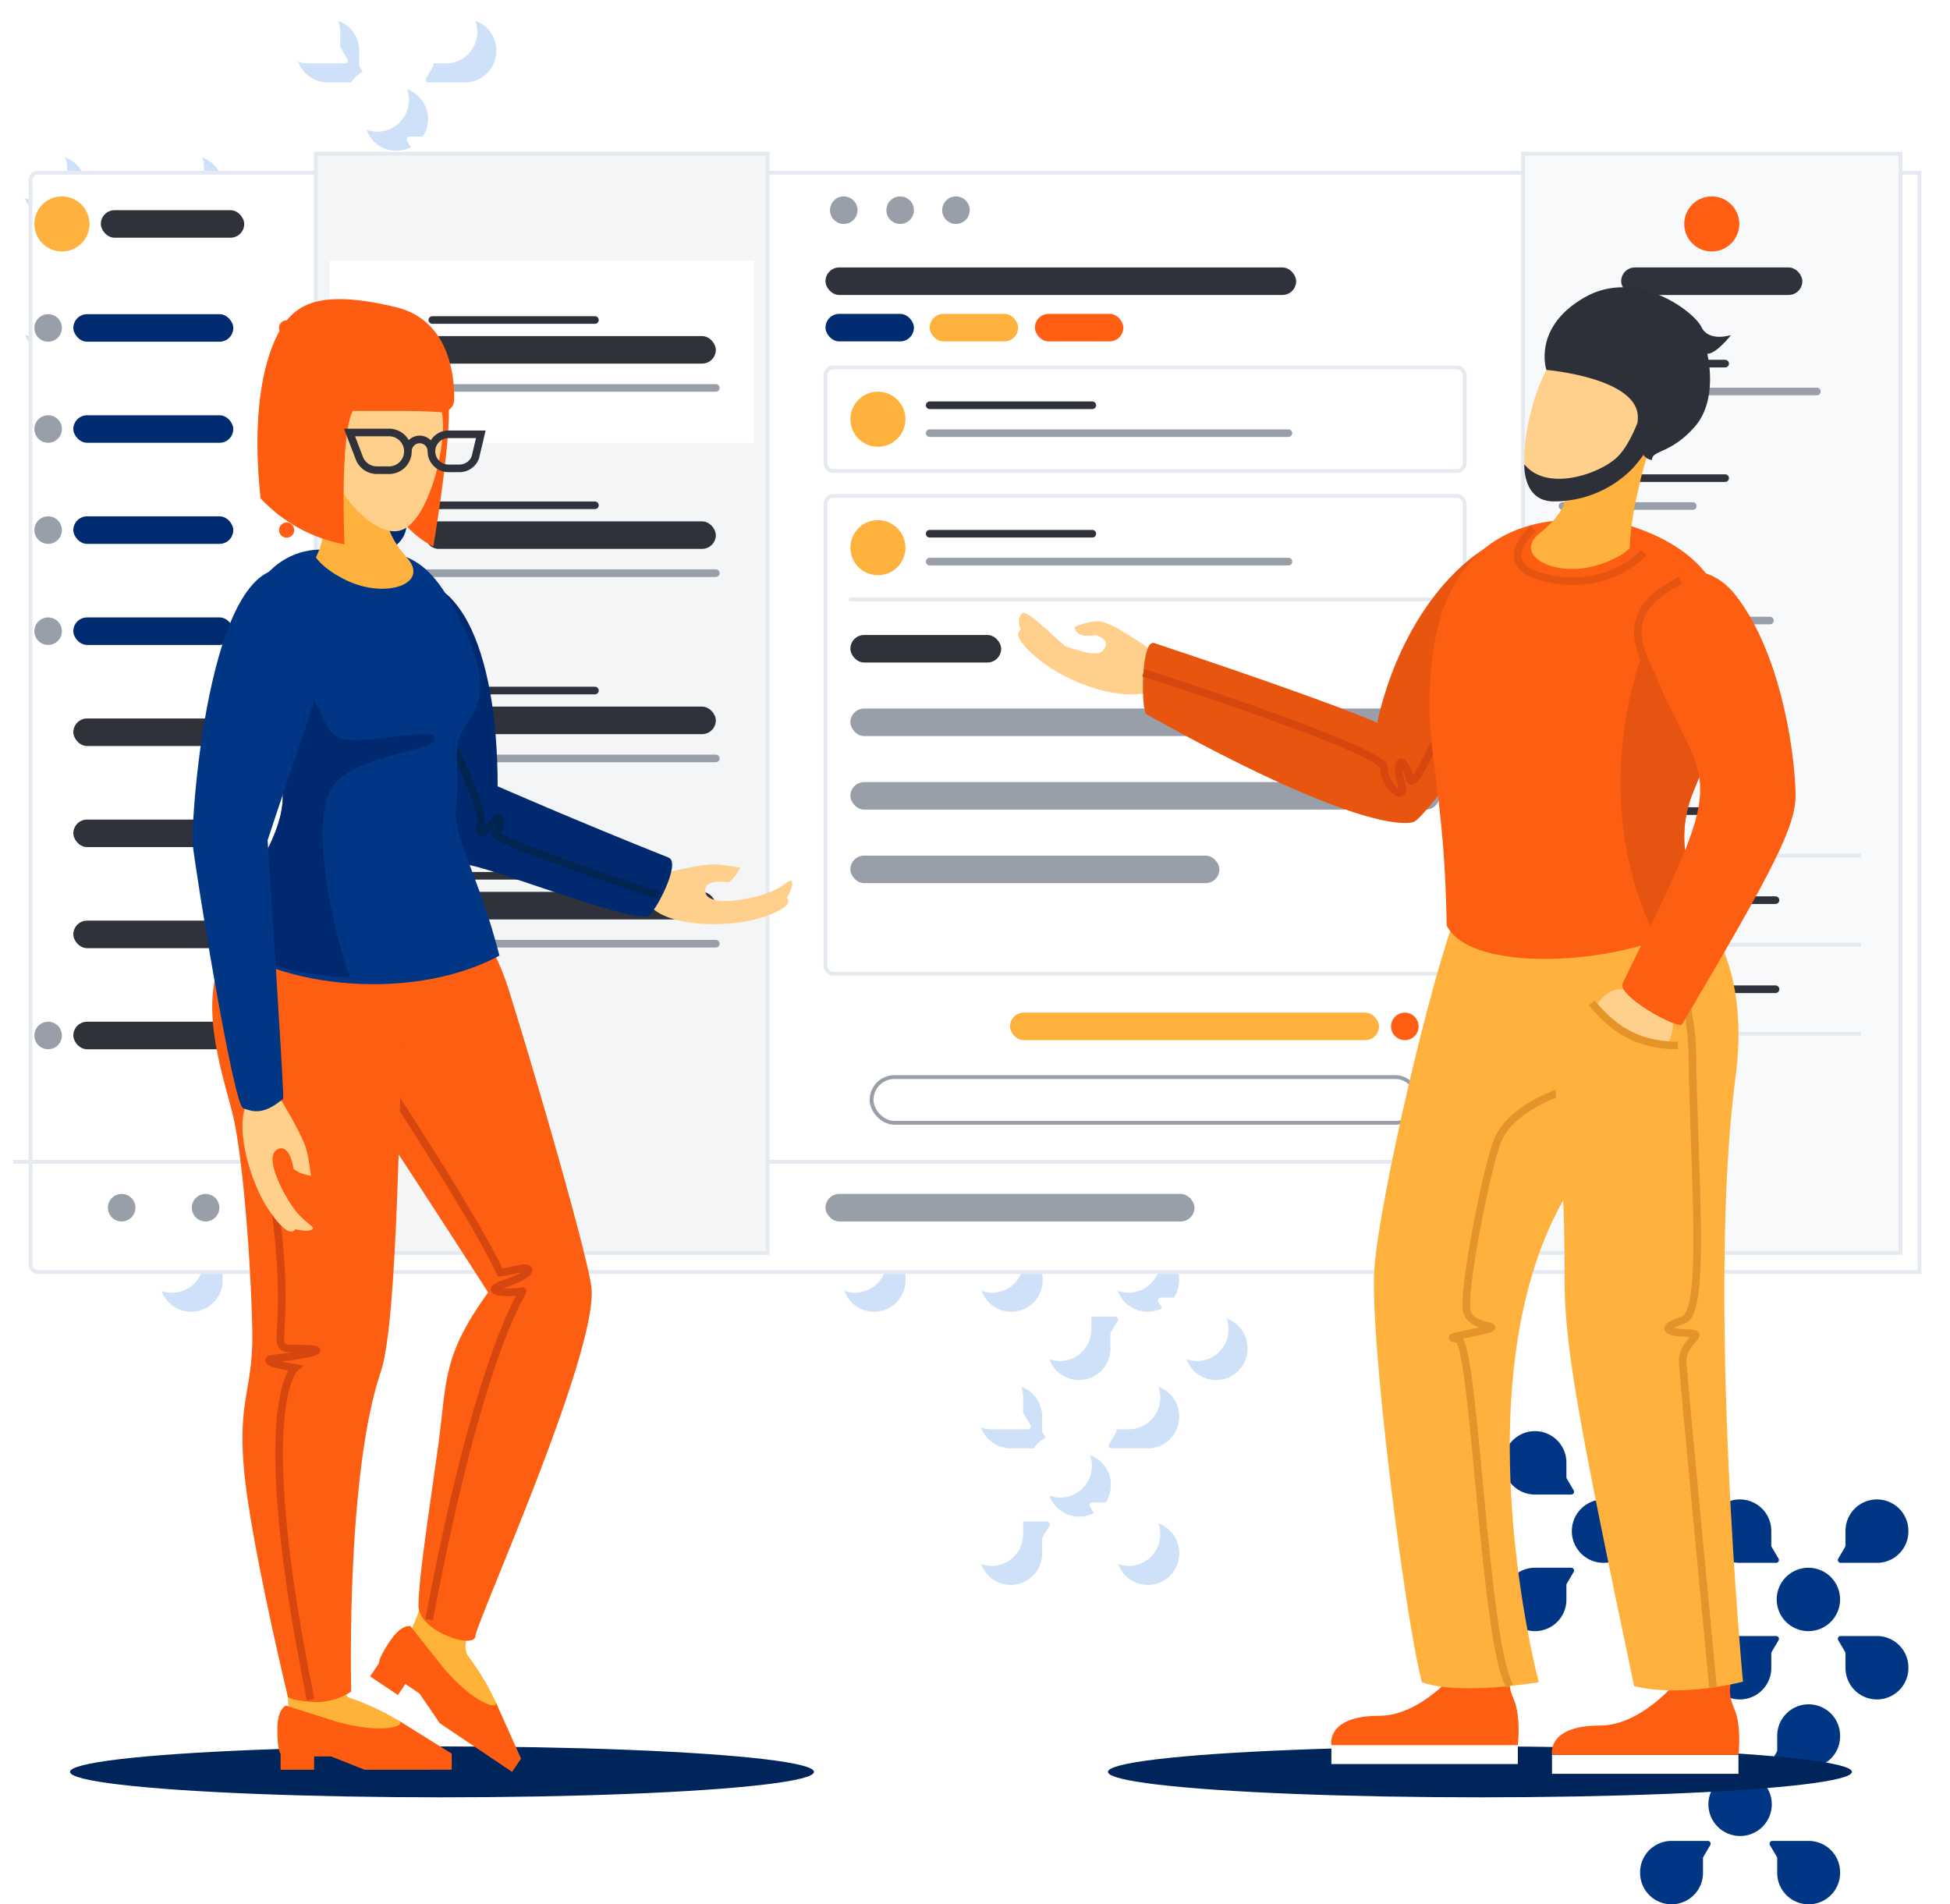 <svg xmlns="http://www.w3.org/2000/svg" xmlns:xlink="http://www.w3.org/1999/xlink" width="512" height="500" viewBox="0 0 512 500"><defs><style>.a,.aa,.ab,.ah,.l,.n,.o,.p,.q,.u,.y{fill:none;}.b{fill:#cfe1f9;}.c,.e{fill:#fff;}.d{fill:#003684;}.e,.f,.l,.m,.p{stroke:#e5e9f0;}.aa,.ab,.ah,.e,.f,.l,.m,.n,.o,.p,.q,.u,.y{stroke-miterlimit:10;}.f{fill:#f8f9fa;}.g{fill:#ffb13d;}.h{fill:#2f313b;}.i{fill:#002b70;}.j{fill:#ff5e13;}.k{fill:#999fa9;}.m{fill:#f4f5f6;}.n,.q{stroke:#999fa9;}.n,.o,.p{stroke-linecap:round;}.aa,.ab,.ah,.n,.o,.u,.y{stroke-width:2px;}.aa,.o{stroke:#2f313b;}.r{fill:#00255b;}.s{fill:#feb338;}.t{fill:#fe5e11;}.u{stroke:#d6470f;}.v{fill:#ffd08b;}.w{fill:#fe5d11;}.x{fill:#00296f;}.y{stroke:#002551;}.z{clip-path:url(#c);}.ab{stroke:#e59429;}.ac{fill:#e7550f;}.ad{clip-path:url(#d);}.ae{fill:#e65412;}.af{fill:#965eff;}.ag{fill:#2d2f39;}.ah{stroke:#e65412;}.ai{filter:url(#a);}</style><filter id="a" x="0" y="37.348" width="512" height="304.628" filterUnits="userSpaceOnUse"><feOffset dx="5" dy="5" input="SourceAlpha"/><feGaussianBlur stdDeviation="2.5" result="b"/><feFlood flood-color="#002b70" flood-opacity="0.251"/><feComposite operator="in" in2="b"/><feComposite in="SourceGraphic"/></filter><clipPath id="c"><path class="a" d="M83.3,144.3c21.4-1.753,27.768-1.332,38.552,23.113,6.291,14.26,1.7,19.555-1.1,23.792-3.514,5.325-2.2,11.538-3.481,21.33-1.066,8.143,12.784,14.533,18.221,35.82-24.658,13.3-67.787,9.8-78.8-2.545,7.025-14.844,26.165-35.871,10.469-49.937C57.534,181.309,51.532,146.9,83.3,144.3Z"/></clipPath><clipPath id="d"><path class="a" d="M425.891,137.72c36.1,10.958,28.39,44.436,17.495,70.5a30.866,30.866,0,0,0,3.19,29.019q.2.3.411.614c-5.784,13.493-60.24,20.641-68.21,5.17-.7-40.433-6.694-47.14-3.687-71.049C378.442,145.321,395.654,132.035,425.891,137.72Z"/></clipPath></defs><g transform="translate(1.076)"><circle class="b" cx="8.325" cy="8.325" r="8.325" transform="translate(58.794 309.834)"/><path class="b" d="M85.119,291.9h0a8.257,8.257,0,0,0-8.257,8.257V304a.737.737,0,0,1-.1.372l-1.806,3.077a.735.735,0,0,0,.634,1.107h9.53a8.257,8.257,0,0,0,8.257-8.257v-.136A8.257,8.257,0,0,0,85.119,291.9Z"/><path class="b" d="M85.119,344.416h0a8.257,8.257,0,0,1-8.257-8.257v-3.838a.74.74,0,0,0-.1-.372l-1.806-3.076a.736.736,0,0,1,.634-1.108h9.53a8.257,8.257,0,0,1,8.257,8.257v.137A8.257,8.257,0,0,1,85.119,344.416Z"/><path class="b" d="M49.12,344.416h0a8.257,8.257,0,0,0,8.257-8.257v-3.838a.74.74,0,0,1,.1-.372l1.806-3.076a.735.735,0,0,0-.634-1.108H49.12a8.257,8.257,0,0,0-8.257,8.257v.137A8.257,8.257,0,0,0,49.12,344.416Z"/><path class="b" d="M49.12,291.9h0a8.257,8.257,0,0,1,8.257,8.257V304a.737.737,0,0,0,.1.372l1.806,3.077a.735.735,0,0,1-.634,1.107H49.12a8.257,8.257,0,0,1-8.257-8.257v-.136A8.257,8.257,0,0,1,49.12,291.9Z"/><circle class="b" cx="8.325" cy="8.325" r="8.325" transform="translate(238.107 309.834)"/><path class="b" d="M264.431,291.9h0a8.256,8.256,0,0,0-8.256,8.257V304a.728.728,0,0,1-.1.372l-1.806,3.077a.735.735,0,0,0,.634,1.107h9.53a8.257,8.257,0,0,0,8.257-8.257v-.136A8.257,8.257,0,0,0,264.431,291.9Z"/><path class="b" d="M264.431,344.416h0a8.256,8.256,0,0,1-8.256-8.257v-3.838a.73.73,0,0,0-.1-.372l-1.806-3.076a.736.736,0,0,1,.634-1.108h9.53a8.257,8.257,0,0,1,8.257,8.257v.137A8.257,8.257,0,0,1,264.431,344.416Z"/><path class="b" d="M228.433,344.416h0a8.256,8.256,0,0,0,8.256-8.257v-3.838a.731.731,0,0,1,.1-.372l1.806-3.076a.736.736,0,0,0-.634-1.108h-9.53a8.257,8.257,0,0,0-8.257,8.257v.137A8.257,8.257,0,0,0,228.433,344.416Z"/><path class="b" d="M228.433,291.9h0a8.256,8.256,0,0,1,8.256,8.257V304a.728.728,0,0,0,.1.372l1.806,3.077a.735.735,0,0,1-.634,1.107h-9.53a8.257,8.257,0,0,1-8.257-8.257v-.136A8.257,8.257,0,0,1,228.433,291.9Z"/><circle class="b" cx="8.325" cy="8.325" r="8.325" transform="translate(291.9 327.765)"/><path class="b" d="M318.225,309.834h0a8.257,8.257,0,0,0-8.257,8.257v3.837a.74.74,0,0,1-.1.373l-1.806,3.076a.735.735,0,0,0,.634,1.107h9.53a8.256,8.256,0,0,0,8.257-8.256v-.137A8.257,8.257,0,0,0,318.225,309.834Z"/><path class="b" d="M318.225,362.347h0a8.257,8.257,0,0,1-8.257-8.257v-3.837a.74.74,0,0,0-.1-.373l-1.806-3.076a.735.735,0,0,1,.634-1.107h9.53a8.256,8.256,0,0,1,8.257,8.256v.137A8.257,8.257,0,0,1,318.225,362.347Z"/><path class="b" d="M282.226,362.347h0a8.257,8.257,0,0,0,8.257-8.257v-3.837a.74.74,0,0,1,.1-.373l1.806-3.076a.735.735,0,0,0-.634-1.107h-9.53a8.256,8.256,0,0,0-8.257,8.256v.137A8.257,8.257,0,0,0,282.226,362.347Z"/><path class="b" d="M282.226,309.834h0a8.257,8.257,0,0,1,8.257,8.257v3.837a.74.74,0,0,0,.1.373l1.806,3.076a.735.735,0,0,1-.634,1.107h-9.53a8.256,8.256,0,0,1-8.257-8.256v-.137A8.257,8.257,0,0,1,282.226,309.834Z"/><circle class="b" cx="8.325" cy="8.325" r="8.325" transform="translate(273.969 381.559)"/><path class="b" d="M300.294,363.628h0a8.257,8.257,0,0,0-8.257,8.257v3.837a.737.737,0,0,1-.1.372l-1.806,3.077a.735.735,0,0,0,.634,1.107h9.53a8.257,8.257,0,0,0,8.257-8.257v-.136A8.257,8.257,0,0,0,300.294,363.628Z"/><path class="b" d="M300.294,416.141h0a8.257,8.257,0,0,1-8.257-8.257v-3.838a.737.737,0,0,0-.1-.372L290.13,400.6a.736.736,0,0,1,.634-1.108h9.53a8.257,8.257,0,0,1,8.257,8.257v.137A8.257,8.257,0,0,1,300.294,416.141Z"/><path class="b" d="M264.3,416.141h0a8.257,8.257,0,0,0,8.257-8.257v-3.838a.737.737,0,0,1,.1-.372l1.806-3.076a.736.736,0,0,0-.634-1.108H264.3a8.257,8.257,0,0,0-8.257,8.257v.137A8.257,8.257,0,0,0,264.3,416.141Z"/><path class="b" d="M264.3,363.628h0a8.257,8.257,0,0,1,8.257,8.257v3.837a.737.737,0,0,0,.1.372l1.806,3.077a.735.735,0,0,1-.634,1.107H264.3a8.257,8.257,0,0,1-8.257-8.257v-.136A8.257,8.257,0,0,1,264.3,363.628Z"/><circle class="b" cx="8.325" cy="8.325" r="8.325" transform="translate(58.794 130.522)"/><path class="b" d="M85.119,112.59h0a8.257,8.257,0,0,0-8.257,8.257v3.838a.737.737,0,0,1-.1.372l-1.806,3.076a.735.735,0,0,0,.634,1.108h9.53a8.257,8.257,0,0,0,8.257-8.257v-.137A8.257,8.257,0,0,0,85.119,112.59Z"/><path class="b" d="M85.119,165.1h0a8.257,8.257,0,0,1-8.257-8.257v-3.837a.737.737,0,0,0-.1-.372l-1.806-3.077a.735.735,0,0,1,.634-1.107h9.53a8.257,8.257,0,0,1,8.257,8.257v.136A8.257,8.257,0,0,1,85.119,165.1Z"/><path class="b" d="M49.12,165.1h0a8.257,8.257,0,0,0,8.257-8.257v-3.837a.737.737,0,0,1,.1-.372l1.806-3.077a.735.735,0,0,0-.634-1.107H49.12a8.257,8.257,0,0,0-8.257,8.257v.136A8.257,8.257,0,0,0,49.12,165.1Z"/><path class="b" d="M49.12,112.59h0a8.257,8.257,0,0,1,8.257,8.257v3.838a.737.737,0,0,0,.1.372l1.806,3.076a.735.735,0,0,1-.634,1.108H49.12a8.257,8.257,0,0,1-8.257-8.257v-.137A8.257,8.257,0,0,1,49.12,112.59Z"/><circle class="b" cx="8.325" cy="8.325" r="8.325" transform="translate(94.657 22.931)"/><path class="b" d="M120.982,5h0a8.257,8.257,0,0,0-8.257,8.257v3.837a.731.731,0,0,1-.1.373l-1.806,3.076a.735.735,0,0,0,.635,1.107h9.53a8.257,8.257,0,0,0,8.257-8.257v-.136A8.257,8.257,0,0,0,120.982,5Z"/><path class="b" d="M120.982,57.513h0a8.257,8.257,0,0,1-8.257-8.257V45.419a.731.731,0,0,0-.1-.373l-1.806-3.076a.736.736,0,0,1,.635-1.108h9.53a8.257,8.257,0,0,1,8.257,8.257v.137A8.257,8.257,0,0,1,120.982,57.513Z"/><path class="b" d="M84.983,57.513h0a8.257,8.257,0,0,0,8.257-8.257V45.419a.74.74,0,0,1,.1-.373l1.806-3.076a.736.736,0,0,0-.634-1.108h-9.53a8.257,8.257,0,0,0-8.257,8.257v.137A8.257,8.257,0,0,0,84.983,57.513Z"/><path class="b" d="M84.983,5h0a8.257,8.257,0,0,1,8.257,8.257v3.837a.74.74,0,0,0,.1.373l1.806,3.076a.735.735,0,0,1-.634,1.107h-9.53a8.256,8.256,0,0,1-8.257-8.257v-.136A8.257,8.257,0,0,1,84.983,5Z"/><circle class="b" cx="8.325" cy="8.325" r="8.325" transform="translate(22.931 58.795)"/><path class="b" d="M49.256,40.864h0A8.257,8.257,0,0,0,41,49.121v3.837a.74.74,0,0,1-.1.373l-1.806,3.076a.735.735,0,0,0,.634,1.107h9.53a8.257,8.257,0,0,0,8.257-8.257v-.136A8.257,8.257,0,0,0,49.256,40.864Z"/><path class="b" d="M49.256,93.377h0A8.257,8.257,0,0,1,41,85.12V81.283a.74.74,0,0,0-.1-.373l-1.806-3.076a.735.735,0,0,1,.634-1.108h9.53a8.257,8.257,0,0,1,8.257,8.257v.137A8.257,8.257,0,0,1,49.256,93.377Z"/><path class="b" d="M13.257,93.377h0a8.257,8.257,0,0,0,8.257-8.257V81.283a.74.74,0,0,1,.1-.373l1.806-3.076a.736.736,0,0,0-.634-1.108h-9.53A8.257,8.257,0,0,0,5,84.983v.137A8.257,8.257,0,0,0,13.257,93.377Z"/><path class="b" d="M13.257,40.864h0a8.257,8.257,0,0,1,8.257,8.257v3.837a.74.74,0,0,0,.1.373l1.806,3.076a.735.735,0,0,1-.634,1.107h-9.53A8.257,8.257,0,0,1,5,49.257v-.136A8.257,8.257,0,0,1,13.257,40.864Z"/><circle class="c" cx="8.325" cy="8.325" r="8.325" transform="translate(53.794 304.834)"/><path class="c" d="M80.119,286.9h0a8.257,8.257,0,0,0-8.257,8.257V299a.737.737,0,0,1-.1.372l-1.806,3.077a.735.735,0,0,0,.634,1.107h9.53a8.257,8.257,0,0,0,8.257-8.257v-.136A8.257,8.257,0,0,0,80.119,286.9Z"/><path class="c" d="M80.119,339.416h0a8.257,8.257,0,0,1-8.257-8.257v-3.838a.74.74,0,0,0-.1-.372l-1.806-3.076a.736.736,0,0,1,.634-1.108h9.53a8.257,8.257,0,0,1,8.257,8.257v.137A8.257,8.257,0,0,1,80.119,339.416Z"/><path class="c" d="M44.12,339.416h0a8.257,8.257,0,0,0,8.257-8.257v-3.838a.74.74,0,0,1,.1-.372l1.806-3.076a.735.735,0,0,0-.634-1.108H44.12a8.257,8.257,0,0,0-8.257,8.257v.137A8.257,8.257,0,0,0,44.12,339.416Z"/><path class="c" d="M44.12,286.9h0a8.257,8.257,0,0,1,8.257,8.257V299a.737.737,0,0,0,.1.372l1.806,3.077a.735.735,0,0,1-.634,1.107H44.12a8.257,8.257,0,0,1-8.257-8.257v-.136A8.257,8.257,0,0,1,44.12,286.9Z"/><circle class="c" cx="8.325" cy="8.325" r="8.325" transform="translate(233.107 304.834)"/><path class="c" d="M259.431,286.9h0a8.256,8.256,0,0,0-8.256,8.257V299a.728.728,0,0,1-.1.372l-1.806,3.077a.735.735,0,0,0,.634,1.107h9.53a8.257,8.257,0,0,0,8.257-8.257v-.136A8.257,8.257,0,0,0,259.431,286.9Z"/><path class="c" d="M259.431,339.416h0a8.256,8.256,0,0,1-8.256-8.257v-3.838a.731.731,0,0,0-.1-.372l-1.806-3.076a.736.736,0,0,1,.634-1.108h9.53a8.257,8.257,0,0,1,8.257,8.257v.137A8.257,8.257,0,0,1,259.431,339.416Z"/><path class="c" d="M223.433,339.416h0a8.256,8.256,0,0,0,8.256-8.257v-3.838a.731.731,0,0,1,.1-.372l1.806-3.076a.736.736,0,0,0-.634-1.108h-9.53a8.257,8.257,0,0,0-8.257,8.257v.137A8.257,8.257,0,0,0,223.433,339.416Z"/><path class="c" d="M223.433,286.9h0a8.256,8.256,0,0,1,8.256,8.257V299a.728.728,0,0,0,.1.372l1.806,3.077a.735.735,0,0,1-.634,1.107h-9.53a8.257,8.257,0,0,1-8.257-8.257v-.136A8.257,8.257,0,0,1,223.433,286.9Z"/><circle class="c" cx="8.325" cy="8.325" r="8.325" transform="translate(286.9 322.765)"/><path class="c" d="M313.225,304.834h0a8.257,8.257,0,0,0-8.257,8.257v3.837a.74.74,0,0,1-.1.373l-1.806,3.076a.735.735,0,0,0,.634,1.107h9.53a8.256,8.256,0,0,0,8.257-8.256v-.137A8.257,8.257,0,0,0,313.225,304.834Z"/><path class="c" d="M313.225,357.347h0a8.257,8.257,0,0,1-8.257-8.257v-3.837a.74.74,0,0,0-.1-.373l-1.806-3.076a.735.735,0,0,1,.634-1.107h9.53a8.256,8.256,0,0,1,8.257,8.256v.137A8.257,8.257,0,0,1,313.225,357.347Z"/><path class="c" d="M277.226,357.347h0a8.257,8.257,0,0,0,8.257-8.257v-3.837a.74.74,0,0,1,.1-.373l1.806-3.076a.735.735,0,0,0-.634-1.107h-9.53a8.256,8.256,0,0,0-8.257,8.256v.137A8.257,8.257,0,0,0,277.226,357.347Z"/><path class="c" d="M277.226,304.834h0a8.257,8.257,0,0,1,8.257,8.257v3.837a.74.74,0,0,0,.1.373l1.806,3.076a.735.735,0,0,1-.634,1.107h-9.53a8.256,8.256,0,0,1-8.257-8.256v-.137A8.257,8.257,0,0,1,277.226,304.834Z"/><circle class="c" cx="8.325" cy="8.325" r="8.325" transform="translate(268.969 376.559)"/><path class="c" d="M295.294,358.628h0a8.257,8.257,0,0,0-8.257,8.257v3.837a.737.737,0,0,1-.1.372l-1.806,3.077a.735.735,0,0,0,.634,1.107h9.53a8.257,8.257,0,0,0,8.257-8.257v-.136A8.257,8.257,0,0,0,295.294,358.628Z"/><path class="c" d="M295.294,411.141h0a8.257,8.257,0,0,1-8.257-8.257v-3.838a.737.737,0,0,0-.1-.372L285.13,395.6a.736.736,0,0,1,.634-1.108h9.53a8.257,8.257,0,0,1,8.257,8.257v.137A8.257,8.257,0,0,1,295.294,411.141Z"/><path class="c" d="M259.3,411.141h0a8.257,8.257,0,0,0,8.257-8.257v-3.838a.737.737,0,0,1,.1-.372l1.806-3.076a.736.736,0,0,0-.634-1.108H259.3a8.257,8.257,0,0,0-8.257,8.257v.137A8.257,8.257,0,0,0,259.3,411.141Z"/><path class="c" d="M259.3,358.628h0a8.257,8.257,0,0,1,8.257,8.257v3.837a.737.737,0,0,0,.1.372l1.806,3.077a.735.735,0,0,1-.634,1.107H259.3a8.257,8.257,0,0,1-8.257-8.257v-.136A8.257,8.257,0,0,1,259.3,358.628Z"/><circle class="c" cx="8.325" cy="8.325" r="8.325" transform="translate(53.794 125.522)"/><path class="c" d="M80.119,107.59h0a8.257,8.257,0,0,0-8.257,8.257v3.838a.737.737,0,0,1-.1.372l-1.806,3.076a.735.735,0,0,0,.634,1.108h9.53a8.257,8.257,0,0,0,8.257-8.257v-.137A8.257,8.257,0,0,0,80.119,107.59Z"/><path class="c" d="M80.119,160.1h0a8.257,8.257,0,0,1-8.257-8.257v-3.837a.737.737,0,0,0-.1-.372l-1.806-3.077a.735.735,0,0,1,.634-1.107h9.53a8.257,8.257,0,0,1,8.257,8.257v.136A8.257,8.257,0,0,1,80.119,160.1Z"/><path class="c" d="M44.12,160.1h0a8.257,8.257,0,0,0,8.257-8.257v-3.837a.737.737,0,0,1,.1-.372l1.806-3.077a.735.735,0,0,0-.634-1.107H44.12a8.257,8.257,0,0,0-8.257,8.257v.136A8.257,8.257,0,0,0,44.12,160.1Z"/><path class="c" d="M44.12,107.59h0a8.257,8.257,0,0,1,8.257,8.257v3.838a.737.737,0,0,0,.1.372l1.806,3.076a.735.735,0,0,1-.634,1.108H44.12a8.257,8.257,0,0,1-8.257-8.257v-.137A8.257,8.257,0,0,1,44.12,107.59Z"/><circle class="c" cx="8.325" cy="8.325" r="8.325" transform="translate(71.726 71.728)"/><path class="c" d="M98.05,53.8h0a8.257,8.257,0,0,0-8.257,8.257v3.837a.727.727,0,0,1-.1.372L87.886,69.34a.735.735,0,0,0,.634,1.107h9.53a8.257,8.257,0,0,0,8.257-8.257v-.136A8.257,8.257,0,0,0,98.05,53.8Z"/><path class="c" d="M98.05,106.31h0a8.257,8.257,0,0,1-8.257-8.257V94.215a.73.73,0,0,0-.1-.372l-1.806-3.076a.736.736,0,0,1,.634-1.108h9.53a8.257,8.257,0,0,1,8.257,8.257v.137A8.257,8.257,0,0,1,98.05,106.31Z"/><path class="c" d="M62.051,106.31h0a8.257,8.257,0,0,0,8.257-8.257V94.215a.731.731,0,0,1,.1-.372l1.806-3.076a.736.736,0,0,0-.634-1.108H62.051a8.257,8.257,0,0,0-8.257,8.257v.137A8.257,8.257,0,0,0,62.051,106.31Z"/><path class="c" d="M62.051,53.8h0a8.257,8.257,0,0,1,8.257,8.257v3.837a.728.728,0,0,0,.1.372l1.806,3.077a.735.735,0,0,1-.634,1.107H62.051a8.257,8.257,0,0,1-8.257-8.257v-.136A8.257,8.257,0,0,1,62.051,53.8Z"/><circle class="c" cx="8.325" cy="8.325" r="8.325" transform="translate(89.657 17.931)"/><path class="c" d="M115.982,0h0a8.257,8.257,0,0,0-8.257,8.257v3.837a.731.731,0,0,1-.1.373l-1.806,3.076a.735.735,0,0,0,.635,1.107h9.53a8.257,8.257,0,0,0,8.257-8.257V8.257A8.257,8.257,0,0,0,115.982,0Z"/><path class="c" d="M115.982,52.513h0a8.257,8.257,0,0,1-8.257-8.257V40.419a.731.731,0,0,0-.1-.373l-1.806-3.076a.736.736,0,0,1,.635-1.108h9.53a8.257,8.257,0,0,1,8.257,8.257v.137A8.257,8.257,0,0,1,115.982,52.513Z"/><path class="c" d="M79.983,52.513h0a8.257,8.257,0,0,0,8.257-8.257V40.419a.74.74,0,0,1,.1-.373l1.806-3.076a.736.736,0,0,0-.634-1.108h-9.53a8.257,8.257,0,0,0-8.257,8.257v.137A8.257,8.257,0,0,0,79.983,52.513Z"/><path class="c" d="M79.983,0h0A8.257,8.257,0,0,1,88.24,8.257v3.837a.74.74,0,0,0,.1.373l1.806,3.076a.735.735,0,0,1-.634,1.107h-9.53a8.256,8.256,0,0,1-8.257-8.257V8.257A8.257,8.257,0,0,1,79.983,0Z"/><circle class="c" cx="8.325" cy="8.325" r="8.325" transform="translate(17.931 53.795)"/><path class="c" d="M44.256,35.864h0A8.257,8.257,0,0,0,36,44.121v3.837a.74.74,0,0,1-.1.373l-1.806,3.076a.735.735,0,0,0,.634,1.107h9.53a8.257,8.257,0,0,0,8.257-8.257v-.136A8.257,8.257,0,0,0,44.256,35.864Z"/><path class="c" d="M44.256,88.377h0A8.257,8.257,0,0,1,36,80.12V76.283a.74.74,0,0,0-.1-.373l-1.806-3.076a.735.735,0,0,1,.634-1.108h9.53a8.257,8.257,0,0,1,8.257,8.257v.137A8.257,8.257,0,0,1,44.256,88.377Z"/><path class="c" d="M8.257,88.377h0a8.257,8.257,0,0,0,8.257-8.257V76.283a.74.74,0,0,1,.1-.373l1.806-3.076a.736.736,0,0,0-.634-1.108H8.257A8.257,8.257,0,0,0,0,79.983v.137A8.257,8.257,0,0,0,8.257,88.377Z"/><path class="c" d="M8.257,35.864h0a8.257,8.257,0,0,1,8.257,8.257v3.837a.74.74,0,0,0,.1.373l1.806,3.076a.735.735,0,0,1-.634,1.107H8.257A8.257,8.257,0,0,1,0,44.257v-.136A8.257,8.257,0,0,1,8.257,35.864Z"/><circle class="d" cx="8.325" cy="8.325" r="8.325" transform="translate(411.625 393.693)"/><path class="d" d="M437.949,375.762h0a8.257,8.257,0,0,0-8.257,8.257v3.837a.74.74,0,0,1-.1.373l-1.806,3.076a.736.736,0,0,0,.634,1.108h9.53a8.257,8.257,0,0,0,8.257-8.257v-.137A8.257,8.257,0,0,0,437.949,375.762Z"/><path class="d" d="M437.949,428.275h0a8.257,8.257,0,0,1-8.257-8.257v-3.837a.734.734,0,0,0-.1-.372l-1.806-3.077a.735.735,0,0,1,.634-1.107h9.53a8.256,8.256,0,0,1,8.257,8.257v.136A8.257,8.257,0,0,1,437.949,428.275Z"/><path class="d" d="M401.95,428.275h0a8.257,8.257,0,0,0,8.257-8.257v-3.837a.725.725,0,0,1,.1-.372l1.806-3.077a.735.735,0,0,0-.635-1.107h-9.53a8.257,8.257,0,0,0-8.257,8.257v.136A8.257,8.257,0,0,0,401.95,428.275Z"/><path class="d" d="M401.95,375.762h0a8.257,8.257,0,0,1,8.257,8.257v3.837a.732.732,0,0,0,.1.373l1.806,3.076a.736.736,0,0,1-.635,1.108h-9.53a8.257,8.257,0,0,1-8.257-8.257v-.137A8.257,8.257,0,0,1,401.95,375.762Z"/><circle class="d" cx="8.325" cy="8.325" r="8.325" transform="translate(465.418 411.625)"/><path class="d" d="M491.743,393.693h0a8.257,8.257,0,0,0-8.257,8.257v3.838a.737.737,0,0,1-.1.372l-1.806,3.076a.735.735,0,0,0,.634,1.108h9.53A8.257,8.257,0,0,0,500,402.087v-.137A8.257,8.257,0,0,0,491.743,393.693Z"/><path class="d" d="M491.743,446.206h0a8.257,8.257,0,0,1-8.257-8.257v-3.837a.737.737,0,0,0-.1-.372l-1.806-3.077a.735.735,0,0,1,.634-1.107h9.53A8.257,8.257,0,0,1,500,437.813v.136A8.257,8.257,0,0,1,491.743,446.206Z"/><path class="d" d="M455.744,446.206h0A8.257,8.257,0,0,0,464,437.949v-3.837a.737.737,0,0,1,.1-.372l1.806-3.077a.735.735,0,0,0-.634-1.107h-9.53a8.257,8.257,0,0,0-8.257,8.257v.136A8.257,8.257,0,0,0,455.744,446.206Z"/><path class="d" d="M455.744,393.693h0A8.257,8.257,0,0,1,464,401.95v3.838a.737.737,0,0,0,.1.372l1.806,3.076a.735.735,0,0,1-.634,1.108h-9.53a8.257,8.257,0,0,1-8.257-8.257v-.137A8.257,8.257,0,0,1,455.744,393.693Z"/><circle class="d" cx="8.325" cy="8.325" r="8.325" transform="translate(447.487 465.418)"/><path class="d" d="M473.812,447.487h0a8.257,8.257,0,0,0-8.257,8.257v3.837a.741.741,0,0,1-.1.373l-1.806,3.076a.735.735,0,0,0,.634,1.108h9.53a8.257,8.257,0,0,0,8.257-8.257v-.137A8.257,8.257,0,0,0,473.812,447.487Z"/><path class="d" d="M473.812,500h0a8.257,8.257,0,0,1-8.257-8.257v-3.837a.741.741,0,0,0-.1-.373l-1.806-3.076a.735.735,0,0,1,.634-1.107h9.53a8.257,8.257,0,0,1,8.257,8.257v.136A8.257,8.257,0,0,1,473.812,500Z"/><path class="d" d="M437.813,500h0a8.257,8.257,0,0,0,8.257-8.257v-3.837a.741.741,0,0,1,.1-.373l1.806-3.076a.735.735,0,0,0-.634-1.107h-9.53a8.257,8.257,0,0,0-8.257,8.257v.136A8.257,8.257,0,0,0,437.813,500Z"/><path class="d" d="M437.813,447.487h0a8.257,8.257,0,0,1,8.257,8.257v3.837a.741.741,0,0,0,.1.373l1.806,3.076a.736.736,0,0,1-.634,1.108h-9.53a8.257,8.257,0,0,1-8.257-8.257v-.137A8.257,8.257,0,0,1,437.813,447.487Z"/><circle class="d" cx="8.325" cy="8.325" r="8.325" transform="translate(393.693 88.861)"/><path class="d" d="M420.018,70.93h0a8.257,8.257,0,0,0-8.257,8.257v3.837a.737.737,0,0,1-.1.372l-1.806,3.077a.735.735,0,0,0,.634,1.107h9.53a8.257,8.257,0,0,0,8.257-8.257v-.136A8.257,8.257,0,0,0,420.018,70.93Z"/><path class="d" d="M420.018,123.443h0a8.257,8.257,0,0,1-8.257-8.257v-3.838a.737.737,0,0,0-.1-.372l-1.806-3.076a.735.735,0,0,1,.634-1.108h9.53a8.257,8.257,0,0,1,8.257,8.257v.137A8.257,8.257,0,0,1,420.018,123.443Z"/><path class="d" d="M384.019,123.443h0a8.257,8.257,0,0,0,8.257-8.257v-3.838a.737.737,0,0,1,.1-.372l1.806-3.076a.735.735,0,0,0-.634-1.108h-9.53a8.257,8.257,0,0,0-8.257,8.257v.137A8.257,8.257,0,0,0,384.019,123.443Z"/><path class="d" d="M384.019,70.93h0a8.257,8.257,0,0,1,8.257,8.257v3.837a.737.737,0,0,0,.1.372l1.806,3.077a.735.735,0,0,1-.634,1.107h-9.53a8.257,8.257,0,0,1-8.257-8.257v-.136A8.257,8.257,0,0,1,384.019,70.93Z"/><circle class="d" cx="8.325" cy="8.325" r="8.325" transform="translate(339.9 70.93)"/><path class="d" d="M366.224,53h0a8.257,8.257,0,0,0-8.257,8.257v3.838a.727.727,0,0,1-.1.372l-1.806,3.076a.736.736,0,0,0,.634,1.108h9.53a8.257,8.257,0,0,0,8.257-8.257v-.137A8.257,8.257,0,0,0,366.224,53Z"/><path class="d" d="M366.224,105.511h0a8.257,8.257,0,0,1-8.257-8.257V93.417a.727.727,0,0,0-.1-.372l-1.806-3.077a.735.735,0,0,1,.634-1.107h9.53a8.257,8.257,0,0,1,8.257,8.257v.136A8.256,8.256,0,0,1,366.224,105.511Z"/><path class="d" d="M330.225,105.511h0a8.256,8.256,0,0,0,8.257-8.257V93.417a.728.728,0,0,1,.1-.372l1.806-3.077a.735.735,0,0,0-.634-1.107h-9.531a8.257,8.257,0,0,0-8.257,8.257v.136A8.257,8.257,0,0,0,330.225,105.511Z"/><path class="d" d="M330.225,53h0a8.257,8.257,0,0,1,8.257,8.257v3.838a.728.728,0,0,0,.1.372l1.806,3.076a.736.736,0,0,1-.634,1.108h-9.531a8.257,8.257,0,0,1-8.257-8.257v-.137A8.257,8.257,0,0,1,330.225,53Z"/><circle class="d" cx="8.325" cy="8.325" r="8.325" transform="translate(447.487 106.791)"/><path class="d" d="M473.812,88.859h0a8.257,8.257,0,0,0-8.257,8.257v3.838a.737.737,0,0,1-.1.372l-1.806,3.076a.735.735,0,0,0,.634,1.108h9.53a8.257,8.257,0,0,0,8.257-8.257v-.137A8.257,8.257,0,0,0,473.812,88.859Z"/><path class="d" d="M473.812,141.372h0a8.257,8.257,0,0,1-8.257-8.257v-3.837a.737.737,0,0,0-.1-.372l-1.806-3.077a.735.735,0,0,1,.634-1.107h9.53a8.257,8.257,0,0,1,8.257,8.257v.136A8.257,8.257,0,0,1,473.812,141.372Z"/><path class="d" d="M437.813,141.372h0a8.257,8.257,0,0,0,8.257-8.257v-3.837a.737.737,0,0,1,.1-.372l1.806-3.077a.735.735,0,0,0-.634-1.107h-9.53a8.257,8.257,0,0,0-8.257,8.257v.136A8.257,8.257,0,0,0,437.813,141.372Z"/><path class="d" d="M437.813,88.859h0a8.257,8.257,0,0,1,8.257,8.257v3.838a.737.737,0,0,0,.1.372l1.806,3.076a.736.736,0,0,1-.634,1.108h-9.53a8.257,8.257,0,0,1-8.257-8.257v-.137A8.257,8.257,0,0,1,437.813,88.859Z"/><g class="ai" transform="matrix(1, 0, 0, 1, -1.08, 0)"><path class="e" d="M2,0H496a0,0,0,0,1,0,0V288.628a0,0,0,0,1,0,0H2a2,2,0,0,1-2-2V2A2,2,0,0,1,2,0Z" transform="translate(3 40.35)"/></g><rect class="f" width="99.109" height="288.628" transform="translate(398.815 40.348)"/><circle class="g" cx="7.227" cy="7.227" r="7.227" transform="translate(7.951 51.571)"/><rect class="h" width="37.643" height="7.23" rx="3.615" transform="translate(25.405 55.183)"/><rect class="h" width="37.643" height="7.23" rx="3.615" transform="translate(85.452 55.183)"/><rect class="i" width="42" height="7.23" rx="3.615" transform="translate(18.178 82.49)"/><circle class="j" cx="7.227" cy="7.227" r="7.227" transform="translate(441.143 51.571)"/><rect class="h" width="47.572" height="7.23" rx="3.615" transform="translate(424.583 70.22)"/><rect class="h" width="27.229" height="7.23" rx="3.615" transform="translate(409.186 189.031)"/><circle class="k" cx="3.615" cy="3.615" r="3.615" transform="translate(216.849 51.571)"/><circle class="k" cx="3.615" cy="3.615" r="3.615" transform="translate(231.657 51.571)"/><circle class="k" cx="3.615" cy="3.615" r="3.615" transform="translate(246.309 51.571)"/><circle class="k" cx="3.615" cy="3.615" r="3.615" transform="translate(7.951 82.49)"/><circle class="j" cx="2" cy="2" r="2" transform="translate(72.176 84.104)"/><rect class="i" width="42" height="7.23" rx="3.615" transform="translate(18.178 109.029)"/><circle class="k" cx="3.615" cy="3.615" r="3.615" transform="translate(7.951 109.029)"/><circle class="j" cx="2" cy="2" r="2" transform="translate(72.176 110.643)"/><rect class="i" width="42" height="7.23" rx="3.615" transform="translate(18.178 135.568)"/><circle class="k" cx="3.615" cy="3.615" r="3.615" transform="translate(7.951 135.568)"/><circle class="j" cx="2" cy="2" r="2" transform="translate(72.176 137.182)"/><rect class="i" width="42" height="7.23" rx="3.615" transform="translate(18.178 162.107)"/><circle class="k" cx="3.615" cy="3.615" r="3.615" transform="translate(7.951 162.107)"/><circle class="j" cx="2" cy="2" r="2" transform="translate(72.176 163.721)"/><rect class="h" width="42" height="7.23" rx="3.615" transform="translate(18.178 188.646)"/><circle class="j" cx="2" cy="2" r="2" transform="translate(72.176 190.26)"/><rect class="h" width="42" height="7.23" rx="3.615" transform="translate(18.178 215.185)"/><rect class="h" width="42" height="7.23" rx="3.615" transform="translate(18.178 241.724)"/><rect class="h" width="42" height="7.23" rx="3.615" transform="translate(18.178 268.263)"/><circle class="k" cx="3.615" cy="3.615" r="3.615" transform="translate(7.951 268.263)"/><line class="l" x2="396.891" transform="translate(2.364 305.065)"/><rect class="m" width="118.625" height="288.628" transform="translate(81.846 40.348)"/><rect class="c" width="111.413" height="47.896" transform="translate(85.452 68.401)"/><circle class="g" cx="7.227" cy="7.227" r="7.227" transform="translate(91.251 81.587)"/><rect class="h" width="76.441" height="7.23" rx="3.615" transform="translate(110.432 88.242)"/><line class="n" x2="94.183" transform="translate(92.69 101.851)"/><line class="o" x2="42.698" transform="translate(112.432 84.025)"/><circle class="i" cx="7.227" cy="7.227" r="7.227" transform="translate(91.251 130.23)"/><rect class="h" width="76.441" height="7.23" rx="3.615" transform="translate(110.432 136.884)"/><line class="n" x2="94.183" transform="translate(92.69 150.493)"/><line class="o" x2="42.698" transform="translate(112.432 132.667)"/><circle class="j" cx="7.227" cy="7.227" r="7.227" transform="translate(91.251 178.872)"/><rect class="h" width="76.441" height="7.23" rx="3.615" transform="translate(110.432 185.526)"/><line class="n" x2="94.183" transform="translate(92.69 199.135)"/><line class="o" x2="42.698" transform="translate(112.432 181.309)"/><circle class="g" cx="7.227" cy="7.227" r="7.227" transform="translate(91.251 227.514)"/><rect class="h" width="76.441" height="7.23" rx="3.615" transform="translate(110.432 234.168)"/><line class="n" x2="94.183" transform="translate(92.69 247.777)"/><line class="o" x2="42.698" transform="translate(112.432 229.952)"/><rect class="h" width="123.578" height="7.23" rx="3.615" transform="translate(215.668 70.22)"/><rect class="e" width="167.824" height="27.196" rx="2" transform="translate(215.668 96.472)"/><rect class="e" width="167.824" height="125.449" rx="2" transform="translate(215.668 130.199)"/><circle class="g" cx="7.227" cy="7.227" r="7.227" transform="translate(222.206 102.843)"/><circle class="g" cx="7.227" cy="7.227" r="7.227" transform="translate(222.206 136.57)"/><line class="p" x2="154.622" transform="translate(222.269 157.395)"/><line class="o" x2="42.698" transform="translate(243.028 106.41)"/><line class="n" x2="94.183" transform="translate(243.028 113.729)"/><line class="o" x2="42.698" transform="translate(243.028 140.138)"/><line class="n" x2="94.183" transform="translate(243.028 147.457)"/><rect class="h" width="39.584" height="7.23" rx="3.615" transform="translate(222.206 166.721)"/><rect class="k" width="154.684" height="7.23" rx="3.615" transform="translate(222.206 186.031)"/><rect class="k" width="154.684" height="7.23" rx="3.615" transform="translate(222.206 205.34)"/><rect class="k" width="96.886" height="7.23" rx="3.615" transform="translate(222.206 224.65)"/><rect class="i" width="23.219" height="7.23" rx="3.615" transform="translate(215.668 82.41)"/><rect class="g" width="23.219" height="7.23" rx="3.615" transform="translate(243.028 82.41)"/><rect class="j" width="23.219" height="7.23" rx="3.615" transform="translate(270.65 82.41)"/><line class="o" x2="42.698" transform="translate(409.186 95.472)"/><line class="n" x2="66.788" transform="translate(409.186 102.791)"/><line class="o" x2="42.698" transform="translate(409.186 125.54)"/><line class="n" x2="34.201" transform="translate(409.186 132.859)"/><line class="o" x2="42.698" transform="translate(409.186 155.608)"/><line class="n" x2="54.457" transform="translate(409.186 162.927)"/><circle class="g" cx="3.615" cy="3.615" r="3.615" transform="translate(409.186 209.34)"/><line class="l" x2="78.368" transform="translate(409.186 224.65)"/><line class="o" x2="42.698" transform="translate(422.415 212.955)"/><circle class="j" cx="3.615" cy="3.615" r="3.615" transform="translate(409.186 232.729)"/><line class="l" x2="78.368" transform="translate(409.186 248.039)"/><line class="o" x2="42.698" transform="translate(422.415 236.344)"/><circle class="i" cx="3.615" cy="3.615" r="3.615" transform="translate(409.186 256.119)"/><line class="l" x2="78.368" transform="translate(409.186 271.428)"/><line class="o" x2="42.698" transform="translate(422.415 259.733)"/><circle class="k" cx="3.615" cy="3.615" r="3.615" transform="translate(27.251 313.48)"/><circle class="k" cx="3.615" cy="3.615" r="3.615" transform="translate(49.289 313.48)"/><rect class="k" width="96.886" height="7.23" rx="3.615" transform="translate(215.668 313.48)"/><rect class="q" width="143.631" height="12" rx="6" transform="translate(227.764 282.801)"/><circle class="j" cx="3.615" cy="3.615" r="3.615" transform="translate(364.166 265.877)"/><rect class="g" width="96.886" height="7.23" rx="3.615" transform="translate(264.111 265.877)"/><ellipse class="r" cx="97.674" cy="6.682" rx="97.674" ry="6.682" transform="translate(17.303 458.544)"/><ellipse class="r" cx="97.674" cy="6.682" rx="97.674" ry="6.682" transform="translate(289.833 458.544)"/><path class="s" d="M122.385,383.154c-9.021,13.99-10.5,36.321-15.97,45.532s22.68,25.058,22.68,25.058l.41-5.922a66.483,66.483,0,0,0-7.846-13.251,5.394,5.394,0,0,1,.593-5.566c4.353-4.734,10.987-29.534,10.987-29.534Z"/><path class="s" d="M71.742,401.962c.332,16.642,2.4,36.742,3.006,47.436s32.808,8.116,32.808,8.116l-2.967-5.141a66.505,66.505,0,0,0-13.909-6.608c-.874-.265-1.23-1.242-.879-3.545.967-6.358.058-32.787.058-32.787Z"/><path class="t" d="M95.233,239.522c19.9-4.951,30.362-1.816,37.479,21.031,8.21,26.355,20.036,67.761,21.447,77.036,2.462,16.174-30.181,88.233-30.385,91.934s-14.971-1.221-14.971-7.9,2.637-23.908,5.1-41.488.887-23.733,13.185-40.786c-22.854-35.614-35.84-54.849-35.84-54.849S75.05,261.29,80.324,251.27A22.917,22.917,0,0,1,95.233,239.522Z"/><path class="u" d="M99.665,283.443s23.554,35.6,30.586,50.676a47.07,47.07,0,0,0,4.834-.925c4.044-.879,3.868,1.319-3.692,3.868s3.516,2.461,4.659,1.934-10.605,12.665-24.439,86.249"/><path class="v" d="M168.362,235.189c1.517,8.2,20.857,8.8,30.41,5.769s6.755-5.168,6.755-5.168,1.649-2.707,1.378-4.173-2.02,1.384-7.018,3.067-14.922,3.391-15.745-.376,6.055-2.663,6.055-2.663,1.617-.808,3.093-3.847a61.754,61.754,0,0,0-6.457-.814c-3.848-.3-14.585,2.556-14.585,2.556Z"/><path class="w" d="M135.733,461.734l-6.645-14.843c.813,2.289-5.9.276-13.721-8.966l-8.683-10.951s-2.253-.718-5.373,3.91c-3.182,4.72-2.857,5.772-2.857,5.772l-2.35,3.493,7.3,4.91,1.954-2.9,3.689,2.481,5.345,7.814,18.993,12.777Z"/><path class="w" d="M129.088,446.891a1.98,1.98,0,0,0-.139-.31Z"/><path class="x" d="M102.267,153.856c15.807-6.569,27.322,14.848,27.322,52.6,0,0,20.264,8.893,44.893,18.72,3.445,1.374-3.767,14.907-5.467,15.371-5.385,1.469-42.01-13.131-47.8-13.567-2.454-.185-17.941-38.558-24.425-55.522C93.576,163.054,97.267,155.933,102.267,153.856Z"/><path class="y" d="M105.887,171.629c2.524,4.844,20.615,39.374,19.276,44.458s2.4,1.039,3.945-.9,1.762,1.9,0,3.614,42.716,16.234,42.716,16.234"/><path class="w" d="M117.526,460.434l-13.8-8.6c1.952,1.445-4.739,3.524-16.39.227l-13.319-4.233s-2.269.664-2.273,6.244c0,5.693.855,6.385.855,6.385l0,4.209,8.8,0,0-3.5,4.446,0,8.8,3.5,22.89-.012Z"/><path class="w" d="M103.724,451.834a2.134,2.134,0,0,0-.289-.18Z"/><path class="t" d="M74.972,240.084c-32.347,5.738-17.018,41.851-14.486,54.559s4.358,38.537,4.675,54.454-3.9,18.026-2.143,37.013,11.473,59.33,11.473,59.33.012.848,6.107,1.406a16.678,16.678,0,0,0,10.548-2.722s-1.5-56.491,7.735-83.857c2.941-8.719,4.547-36.652,5.626-95.811C104.855,245.325,74.972,240.084,74.972,240.084Z"/><path class="u" d="M68.054,252.58C64.3,269.6,62.2,262.7,69.815,308.406s-2.578,45.708,7.618,45.708,1.167,1.748-5.691,2.461,4.637,2.594,4.637,2.594-11.712,9.347,4.11,87.141"/><path class="v" d="M66.328,286.961c-7.422,3.809-2.439,22.5,3.207,30.785s6.89,4.987,6.89,4.987,3.066.8,4.394.121-1.907-1.537-4.954-5.842-7.534-13.319-4.162-15.189,4.29,5.034,4.29,5.034,1.238,1.317,4.573,1.858a61.874,61.874,0,0,0-1.074-6.418c-.818-3.772-6.637-13.236-6.637-13.236Z"/><path class="d" d="M83.3,144.3c21.472,0,27.768-1.332,38.552,23.113,6.291,14.26,1.7,19.555-1.1,23.792-3.514,5.325-.783,10.593-2.064,20.385-1.066,8.143,5.932,18.026,11.369,39.313-24.658,13.3-62.352,7.252-73.369-5.093,5.7-14.828,24.315-32.743,12.84-46.677C53.585,179.775,61.06,144.3,83.3,144.3Z"/><g class="z"><path class="x" d="M59.033,192.028c3.03-11.048,14.6-18.922,20.694-10.719s3.306,13.772,14.941,12.951,19.149-3.164,18.446,0S89.439,198.3,85.32,208.124C80.261,220.186,88.1,250,90.677,256.116s-18.752,5.544-18.752,5.544l-22.5-7.778-6.09-26.761Z"/></g><path class="d" d="M78.865,150.89c14.071,7.7,4.209,27.2-9.673,69.73,0,0,4.11,62.243,4.11,67.829-5.156,4.415-7.969,3.469-10.548,2.535S49.972,227.133,49.5,221.416,54.019,137.295,78.865,150.89Z"/><path class="w" d="M112.7,143.479s4.805-28.569,3.985-37.359-13.478-2.93-13.478-2.93v31.622A23.8,23.8,0,0,0,112.7,143.479Z"/><path class="g" d="M100.655,134.27c.015,2.255-.719,5.536,5.208,12.273S100.184,157.4,89.739,152.3c-6.189-3.021-7.873-6-7.873-6s2.963-4.954,2.516-14.648a129.2,129.2,0,0,0-1.247-14.309l4.329-.471Z"/><path class="v" d="M114.828,107.643c1.952,7.911-3.292,30-11.076,31.715s-19.207-13.292-18.39-20.151,2.7-13.571,8.513-13.888S110.558,104.827,114.828,107.643Z"/><path class="w" d="M103.5,107.892c5.515,0,8.946.159,11.069.342a3.336,3.336,0,0,0,3.611-3.313c.068-6.925-1.561-21.031-15.515-24.33-18.679-4.416-25.345-1.229-29.462,4.9-4.092,6.094-8.555,20.158-5.86,45.356A40.059,40.059,0,0,0,89.378,142.92s-1.286-28.45,2.17-35.028Z"/><path class="aa" d="M101.074,123.457H97.891a4.952,4.952,0,0,1-4.626-3.186L90.7,113.553h10.374a4.952,4.952,0,0,1,4.627,6.718h0A4.954,4.954,0,0,1,101.074,123.457Z"/><path class="aa" d="M116.677,122.975h2.873a4.469,4.469,0,0,0,4.176-2.876l1.437-6.064h-8.486A4.47,4.47,0,0,0,112.5,120.1h0A4.469,4.469,0,0,0,116.677,122.975Z"/><path class="aa" d="M106.031,118.468a3.086,3.086,0,0,1,6.172,0"/><path class="v" d="M302.249,181.2c-8.381,3.555-23.362-1.921-31.007-8.4S267,165.426,267,165.426s-1.5-2.72.339-4.382c1.106-1,7.247,5.117,11.21,8.6,6.192,2.157,8.78,2.464,9.983,1.131,2.567-2.844-1.974-4.048-1.974-4.048s-5.26,1.218-5.45-2.156c0,0,3.915-1.7,6.6-1.423,3.84.388,14.535,8.306,14.535,8.306Z"/><rect class="c" width="48.956" height="4.958" transform="translate(348.496 458.211)"/><path class="t" d="M381.109,439.113h14.507s-1.285,2.387.735,6.978,1.1,12.12,1.1,12.12H348.5s-1.542-7.713,12.6-7.713C371.845,450.5,381.109,439.113,381.109,439.113Z"/><path class="g" d="M381.292,240.013c-6.954,17.778-20.215,75.179-21.51,93.121s8,91.65,12.485,108.543c9.862,3.644,30.688,0,30.688,0s-21.439-80.282,7.613-128.63,4.347-81.537,4.347-81.537Z"/><path class="ab" d="M412.8,285.231c-3.657,1.252-17.819,5.384-21.075,15.306s-8.769,39.1-7.671,43.706,9.481,3.6,5.349,4.8-12.286,2.137-7.789,2.46,6.93,79.887,13.711,91.186"/><rect class="c" width="48.956" height="4.958" transform="translate(406.426 460.775)"/><path class="t" d="M439.039,441.677h14.507s-1.286,2.387.734,6.978,1.1,12.12,1.1,12.12H406.426s-1.543-7.713,12.6-7.713C429.774,453.062,439.039,441.677,439.039,441.677Z"/><path class="ac" d="M409.669,142.183c-14.019-9.823-41.018,10.742-49.16,47.606,0,0-8.5-4.282-58.52-20.944-3.52-1.172-3.547,17.846-2.011,18.708,44.528,24.977,64.458,29.786,70.068,28.286,3.4-.908,31.186-40.12,41.176-55.286C416.172,153.038,414.1,145.29,409.669,142.183Z"/><path class="u" d="M396.1,165.6c-18.055,17.7-25.541,44.564-27.083,38.619s-4.043-5.238-2.242,1.124-4.751.857-4.447-3.766-63.187-24.938-63.187-24.938"/><path class="g" d="M400.516,238.375c5.049,26.99,9.428,61.859,9.206,96.505-.116,17.988,3.4,37.164,18.264,107.83,12.734,3.116,28.577-1.182,28.577-1.182S447,340.03,454.616,282.8c4.623-34.762-12.9-47.318-12.9-47.318Z"/><path class="t" d="M425.891,137.72c36.1,10.958,29.921,40.192,17.495,70.5a30.773,30.773,0,0,0,3.19,29.019q.2.3.411.614c-5.784,13.493-60.24,20.641-68.21,5.17-.7-40.433-6.694-47.14-3.687-71.049C378.442,145.321,395.654,132.035,425.891,137.72Z"/><g class="ad"><path class="ae" d="M457.935,192.393l-27.8-20.462s-16.171,39.668,5.818,78.695l36.649-15.92Z"/></g><path class="g" d="M410.359,128.848c-.4,2.219-.243,5.577-7.239,11.2s3.732,11.665,14.9,8.436c6.616-1.914,8.787-4.561,8.787-4.561a78.587,78.587,0,0,1,2.143-14.727,86.169,86.169,0,0,1,4.139-14.152l-6.746-1.073Z"/><path class="v" d="M407.157,93.8c-5.812,6.677-11.71,30.632-5.035,36.148s25.16-3.314,27.774-10.348,4.124-14.458-1.334-17.647S412.682,93.195,407.157,93.8Z"/><path class="ab" d="M436.414,245.963s6.665,15.831,6.862,30.706c.426,32.1,3.736,67.837-2.385,69.9s-4.727,3.234,1.055,3.448-1.613,1.784-1.2,7.983,7.958,85.068,7.958,85.068"/><path class="v" d="M433.263,281.974l-8.023-3.91-8.023-3.911,5.315-10.9,4.338-3.17,5.766,2.81L438.4,265.7h0a21.655,21.655,0,0,1-2.178,10.2Z"/><path class="v" d="M428,285.162l-1.007-.889-2.843.619a5.043,5.043,0,0,1-4.383-1.041l-1.942-1.643-1.851.439c-1.374.325-2.339-1.147-1.663-2.535l5.446-11.174,16.046,7.821-3.481,7.142C431.442,285.711,429.323,286.33,428,285.162Z"/><path class="v" d="M428.165,260.71c-5.941-2.9-9.341.862-13.039,8.448S428.165,260.71,428.165,260.71Z"/><path class="t" d="M436.494,151.832c-13.685,10.282-3.631,23.811,6.064,44.428,6.345,13.492,2.37,21.112-17.572,61.9-1.629,3.332,14.7,12.294,15.6,10.777,24.752-41.919,30.017-52.368,29.793-60.718-.353-13.182-4.615-37.969-15.937-52.169C448.831,149.015,440.822,148.58,436.494,151.832Z"/><path class="af" d="M472.6,104.139"/><path class="ag" d="M404.953,97.127s-3.767-11.093,9.942-19,28.828,3.692,30.762,7.736,7.761,2.109,7.761,2.109-3.8,4.923-6.218,4.923c0,0,3.028,11.954-3.3,19.162s-11.262,6.065-11.222,8.7c0,0-4.615.264-3.729-10.636S404.953,97.127,404.953,97.127Z"/><path class="ag" d="M399.161,121.9s-.53,9.739,7.7,9.739a28.751,28.751,0,0,0,20.574-8.489s11.237-11.622,3.151-16.251c-.38-.217-2.93,9.7-7.56,13.595C417.941,124.773,404.883,129.015,399.161,121.9Z"/><path class="g" d="M416.166,262.99c12.072,12.551,17.672,9.91,23.925,11.684,0,0-11.651,19.279-21.365,14.643C405.074,282.8,409.7,275.005,416.166,262.99Z"/><path class="ab" d="M416.854,263.348c5.037,5.959,10.978,11.093,22.622,11.168"/><path class="ah" d="M401.476,138.731c-5.459,5.282-6,10.4,1.947,12.641,13.677,3.853,23.3-2.163,27.112-6.33"/><path class="ah" d="M440.091,152.311c-5.127,3.281-15.668,7.761-8.917,22a98.589,98.589,0,0,1,6.487,17.517"/></g></svg>